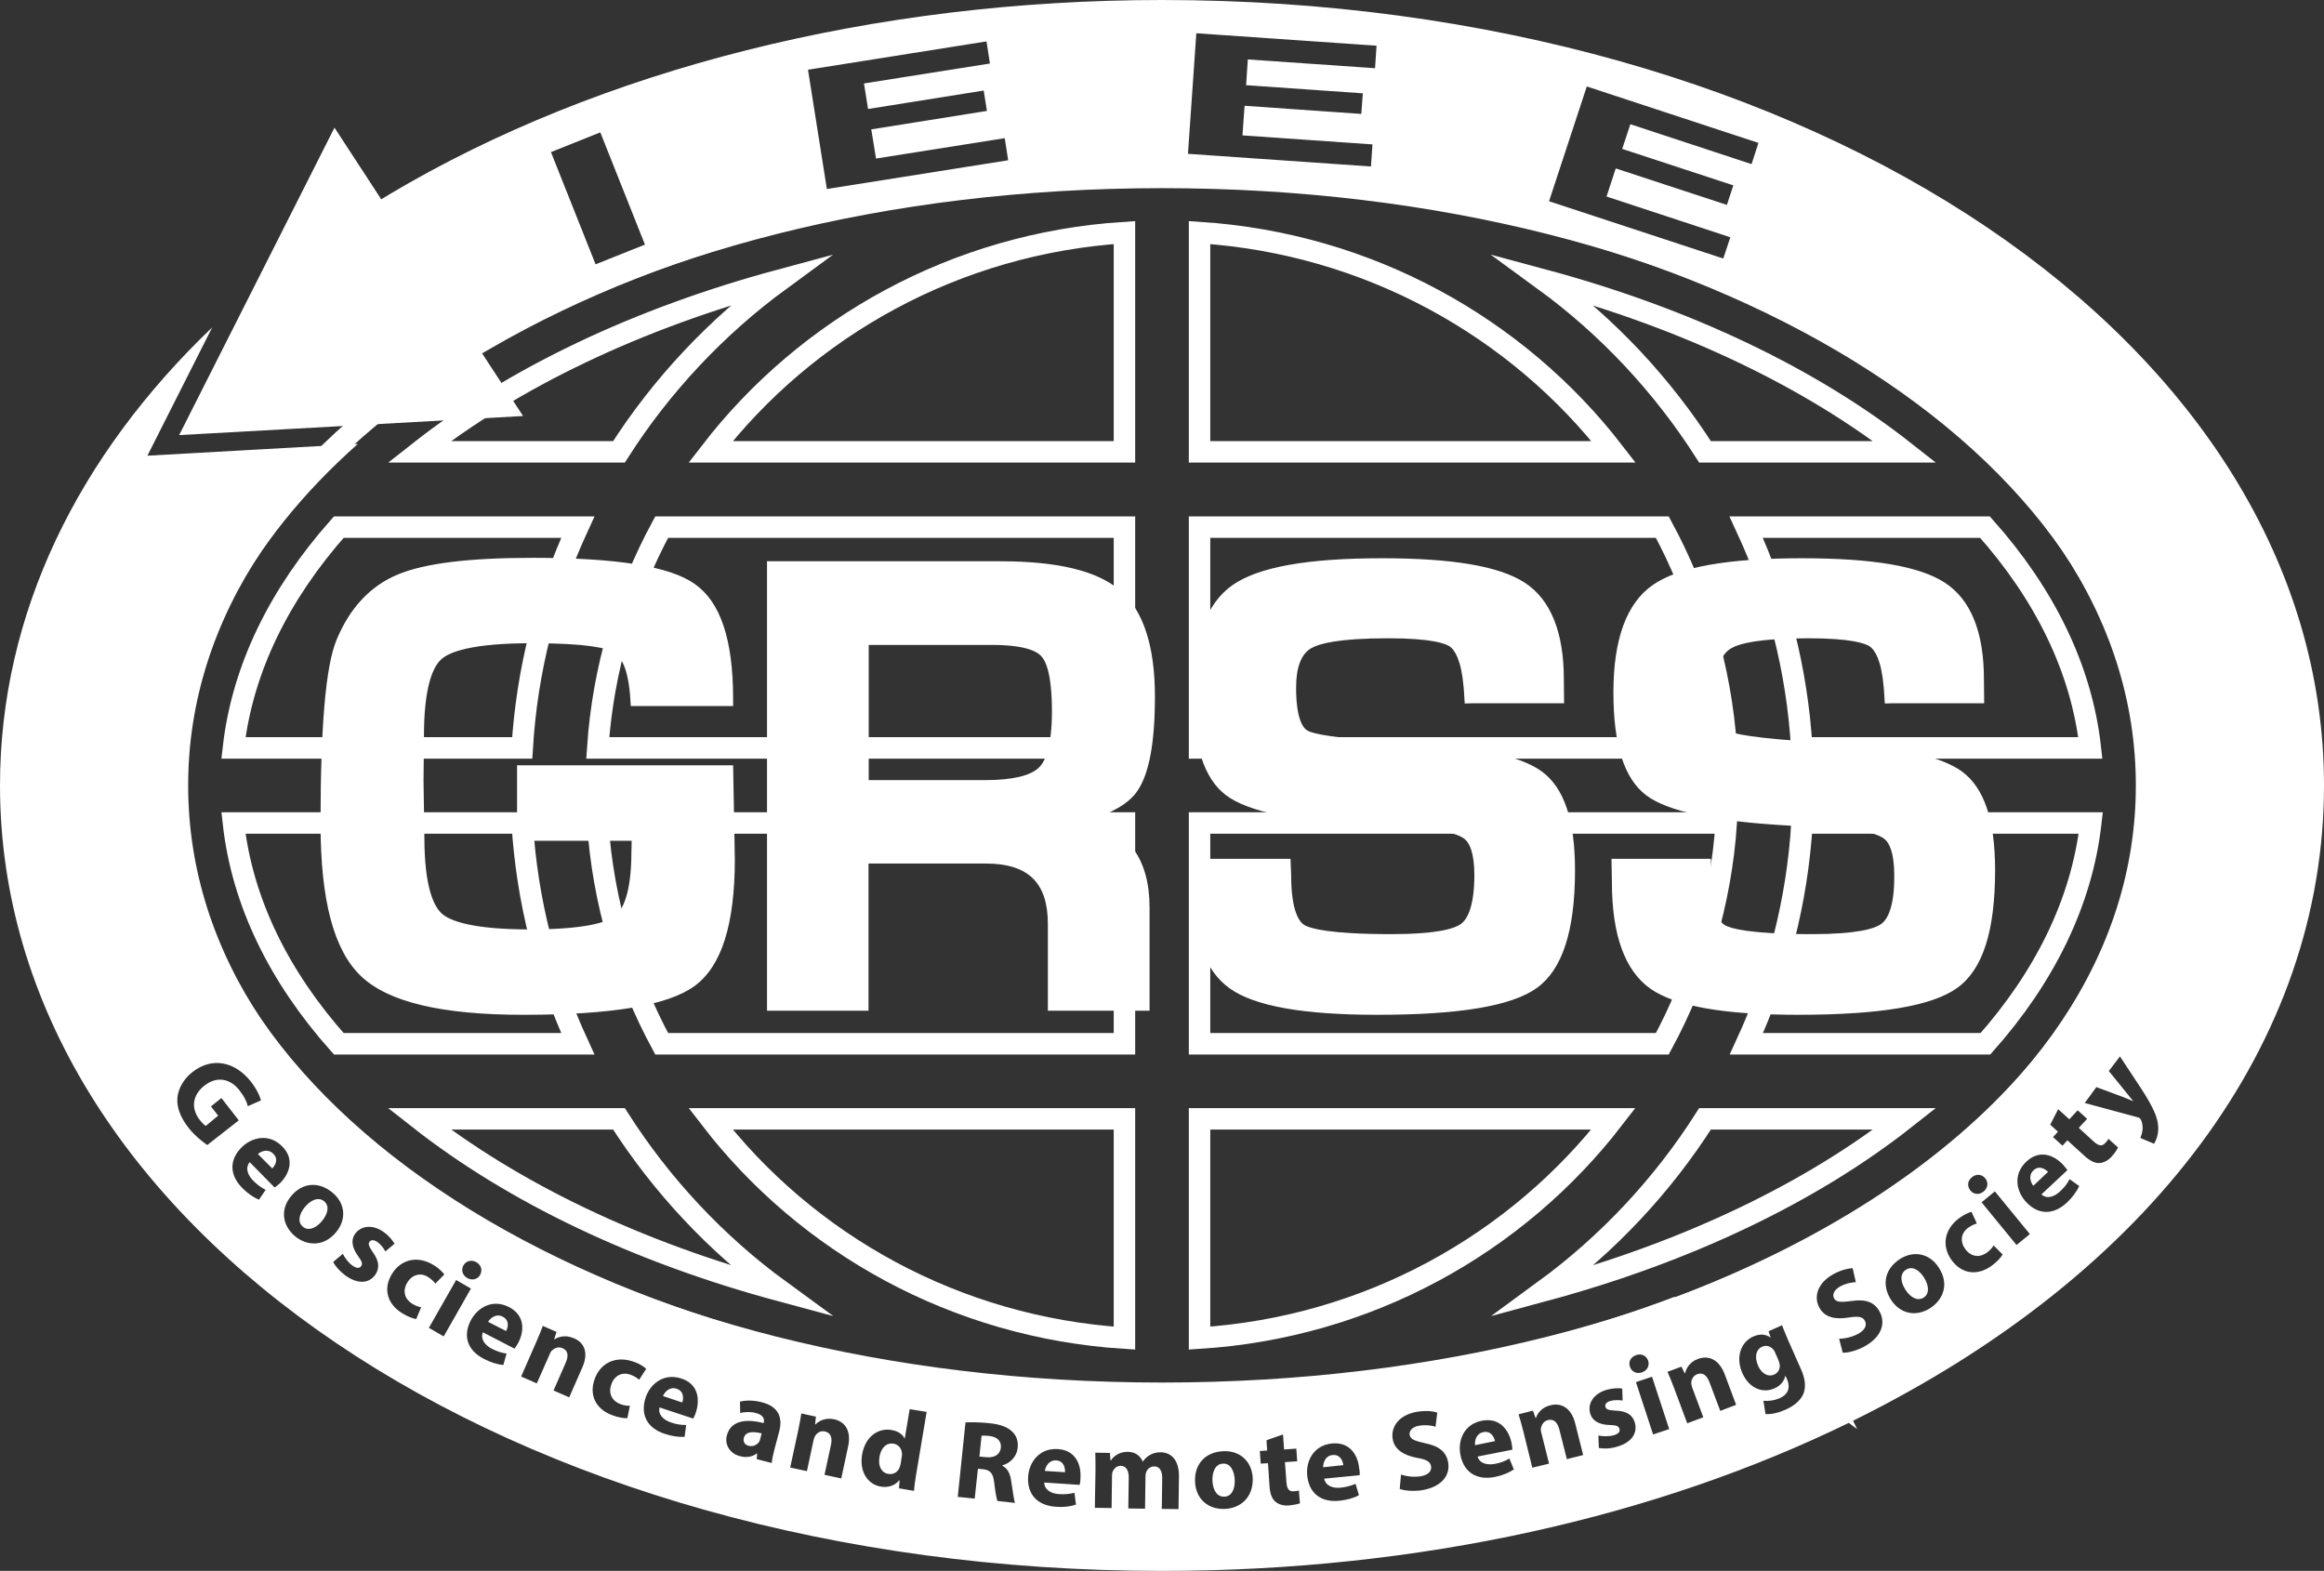 <?xml version="1.0" encoding="utf-8"?>
<!-- Generator: Adobe Illustrator 23.0.1, SVG Export Plug-In . SVG Version: 6.00 Build 0)  -->
<svg version="1.1" xmlns="http://www.w3.org/2000/svg" xmlns:xlink="http://www.w3.org/1999/xlink" x="0px" y="0px"
	 viewBox="0 0 108.32 73.22" style="enable-background:new 0 0 108.32 73.22;" xml:space="preserve">
<rect x="0" y="0" width="108.32" height="73.22" fill="#333333" stroke="none"/>
<style type="text/css">
	.st0{fill:none;stroke:#FFFFFF;stroke-miterlimit:10;}
	.st1{fill:#FFFFFF;enable-background:new    ;}
</style>
<g id="Layer_2">
</g>
<g id="Layer_1">
	<g id="XMLID_241_">
		<g>
			<g id="XMLID_495_">
				<path id="XMLID_559_" class="st0" d="M54.16,8.27c-25.86,0-45.89,12.16-45.89,28.34c0,16.18,20.03,28.33,45.89,28.33
					c25.86,0,45.89-12.16,45.89-28.33C100.05,20.43,80.02,8.27,54.16,8.27z M81.4,48.65c1.46-3.17,2.37-6.64,2.59-10.29h13.46
					c-0.42,3.69-2.15,7.18-4.91,10.29H81.4z M33.12,52.15h19.29v10.22C44.54,61.87,37.6,57.97,33.12,52.15z M15.79,48.65
					c-2.77-3.11-4.5-6.59-4.91-10.29h13.46c0.22,3.65,1.13,7.12,2.59,10.29H15.79z M26.93,24.57c-1.46,3.17-2.37,6.64-2.59,10.29
					H10.88c0.42-3.7,2.15-7.18,4.91-10.29H26.93z M75.21,21.06H55.91V10.84C63.78,11.35,70.72,15.25,75.21,21.06z M77.48,24.57
					c1.68,3.11,2.73,6.59,2.98,10.29H55.91V24.57H77.48z M52.41,24.57v10.29H27.86c0.25-3.69,1.3-7.18,2.98-10.29H52.41z
					 M33.12,21.06c4.49-5.82,11.42-9.72,19.29-10.22v10.22H33.12z M27.86,38.36h24.55v10.29H30.84
					C29.16,45.54,28.11,42.06,27.86,38.36z M55.91,52.15h19.29c-4.49,5.82-11.42,9.72-19.29,10.22V52.15z M55.91,48.65V38.36h24.55
					c-0.25,3.69-1.3,7.18-2.98,10.29H55.91z M83.98,34.86c-0.22-3.65-1.12-7.12-2.59-10.29h11.13c2.77,3.11,4.5,6.59,4.91,10.29
					H83.98z M88.78,21.06h-9.31c-1.98-3.1-4.53-5.83-7.52-8.01C78.63,14.85,84.41,17.62,88.78,21.06z M28.85,21.06h-9.31
					c4.37-3.44,10.15-6.21,16.83-8.01C33.38,15.24,30.83,17.96,28.85,21.06z M19.54,52.15h9.31c1.98,3.1,4.53,5.83,7.52,8.01
					C29.69,58.36,23.92,55.59,19.54,52.15z M79.47,52.15h9.31c-4.37,3.44-10.15,6.21-16.82,8.01
					C74.94,57.98,77.49,55.26,79.47,52.15z"/>
				<path id="XMLID_496_" class="st1" d="M20.58,30.72c0.38-0.34,1.43-0.74,4.21-0.74c2.58,0,3.52,0.23,3.84,0.43
					c0.29,0.18,0.66,0.7,0.75,2.18l0.02,0.32h4.77v-0.34c0-2.77-0.59-4.52-1.8-5.36c-1.17-0.82-3.64-1.21-7.53-1.21
					c-2.96,0-5.02,0.25-6.28,0.77c-1.29,0.53-2.26,1.56-2.88,3.07c-0.5,1.22-0.74,4.01-0.74,8.53c0,3.6,0.62,5.94,1.9,7.14
					c1.27,1.2,3.75,1.79,7.56,1.79c4.13,0,6.73-0.44,7.97-1.34c1.26-0.92,1.88-2.86,1.88-5.93c0-0.01-0.08-4.36-0.08-4.36H24.1v3.52
					c0,0,4.71,0,5.34,0c0,0.24-0.01,0.48-0.01,0.48c0,2.01-0.42,2.76-0.77,3.03c-0.36,0.28-1.35,0.62-3.97,0.62
					c-2.69,0-3.71-0.4-4.09-0.73c-0.37-0.33-0.82-1.21-0.82-3.57c0-0.01-0.04-2.6-0.04-2.6l0.02-2.03
					C19.75,31.96,20.2,31.05,20.58,30.72z M53.03,36.84c0.54-0.81,0.8-2.25,0.8-4.38c0-2.34-0.54-4-1.6-4.92
					c-1.06-0.93-2.91-1.38-5.63-1.38H35.75v20.95h4.73c0,0,0-6.24,0-6.86c0.62,0,5.47,0,5.47,0c1.97,0,2.89,0.89,2.89,2.81v4.05
					h4.74v-4.82c0-2.24-1.01-3.59-2.84-4.05C51.78,37.91,52.62,37.47,53.03,36.84z M48.44,35.76c-0.38,0.39-1.24,0.6-2.5,0.6
					c0,0-4.83,0-5.45,0v-6.3c0.63,0,5.73,0,5.73,0c1.51,0,2.09,0.28,2.31,0.52c0.23,0.24,0.5,0.89,0.5,2.58
					C49.03,34.81,48.71,35.49,48.44,35.76z M68.1,43.06c-0.3,0.22-1.1,0.48-3.24,0.48c-2.93,0-3.8-0.27-4.06-0.42
					c-0.23-0.14-0.62-0.63-0.62-2.32c0-0.01-0.03-0.77-0.03-0.77h-4.63l0.02,1.09c0,2.45,0.6,4.12,1.79,4.96
					c1.17,0.82,3.42,1.22,6.87,1.22c3.83,0,6.26-0.41,7.43-1.25c1.19-0.86,1.78-2.66,1.78-5.49c0-2.32-0.5-3.82-1.53-4.59
					c-1-0.74-3.08-1.19-6.35-1.36c-3.43-0.18-4.34-0.42-4.58-0.55c-0.2-0.11-0.54-0.51-0.54-2.01c0-0.95,0.24-1.57,0.71-1.84
					c0.36-0.21,1.28-0.46,3.57-0.46c2.02,0,2.67,0.24,2.88,0.38c0.23,0.16,0.54,0.62,0.65,1.91c0-0.03,0.03,0.43,0.03,0.43
					l0.02,0.32l0.33-0.01h4.3l-0.01-1.11c0-2.2-0.61-3.72-1.82-4.51c-1.18-0.77-3.36-1.14-6.66-1.14c-3.48,0-5.76,0.41-6.96,1.25
					c-1.22,0.85-1.84,2.53-1.84,5c0,2.45,0.5,4.02,1.54,4.8c1,0.75,3.18,1.22,6.65,1.41l2.23,0.13c1.46,0.08,2.02,0.32,2.24,0.5
					c0.21,0.17,0.45,0.61,0.45,1.7C68.71,42.29,68.38,42.85,68.1,43.06z M87.69,43.06c-0.3,0.22-1.1,0.48-3.24,0.48
					c-2.93,0-3.8-0.27-4.06-0.42c-0.23-0.14-0.62-0.63-0.62-2.32c0-0.01-0.03-0.77-0.03-0.77h-4.63l0.02,1.09
					c0,2.45,0.6,4.12,1.79,4.96c1.17,0.82,3.42,1.22,6.87,1.22c3.83,0,6.26-0.41,7.43-1.25c1.2-0.86,1.77-2.66,1.77-5.49
					c0-2.32-0.5-3.82-1.53-4.59c-1-0.74-3.08-1.19-6.35-1.36c-3.43-0.18-4.34-0.42-4.58-0.55c-0.2-0.11-0.54-0.51-0.54-2.01
					c0-0.95,0.24-1.57,0.71-1.84c0.36-0.21,1.28-0.46,3.57-0.46c2.02,0,2.67,0.24,2.88,0.38c0.23,0.16,0.54,0.62,0.65,1.91
					c0-0.03,0.03,0.43,0.03,0.43l0.02,0.32l0.33-0.01h4.3l-0.01-1.11c0-2.21-0.61-3.72-1.82-4.51c-1.18-0.77-3.36-1.14-6.66-1.14
					c-3.48,0-5.76,0.41-6.96,1.25v0c-1.22,0.85-1.83,2.53-1.83,5c0,2.45,0.5,4.02,1.53,4.8c1,0.75,3.18,1.22,6.65,1.41l2.22,0.13
					c1.46,0.08,2.02,0.32,2.24,0.5c0.21,0.17,0.45,0.61,0.45,1.7C88.3,42.29,87.97,42.85,87.69,43.06z M108.32,36.61
					C108.32,16.08,84.53,0,54.16,0C40.74,0,27.95,3.22,18.13,9.07l-0.36,0.22c0,0-1.62-2.48-2.18-3.34
					c-0.57,1.13-6.67,13.2-7.24,14.33c1.26-0.07,14.77-0.82,16.03-0.89c-0.53-0.81-1.91-2.92-1.91-2.92l0.4-0.23
					c8.49-4.93,19.61-7.65,31.29-7.65c25.13,0,45.58,12.57,45.58,28.02c0,9.8-8.1,18.72-21.67,23.86l-0.01-0.03
					c-6.95,2.65-15.14,4.18-23.9,4.18c-25.13,0-45.58-12.57-45.58-28.02c0-5.91,3.01-11.39,8.1-15.91l-9.81,0.55l3.02-5.98
					C3.65,21.23,0,28.58,0,36.61c0,20.53,23.79,36.61,54.16,36.61c12.07,0,23.1-2.55,32.01-6.9l0.39,0.29l-0.19-0.39
					C100.32,59.34,108.32,48.55,108.32,36.61z M27.76,12.32l-2.08-5.23l2.3-0.92l2.08,5.23L27.76,12.32z M38.54,8.81l-0.88-5.56
					l8.32-1.32l0.16,1.03l-5.87,0.93l0.19,1.19l5.39-0.86L46,5.17l-5.39,0.86l0.22,1.36l6-0.95l0.16,1.03L38.54,8.81z M64.09,3.18
					l-5.93-0.41l-0.08,1.2l5.44,0.38l-0.07,0.96l-5.44-0.38l-0.1,1.38l6.06,0.42L63.9,7.76l-8.53-0.59l0.39-5.62l8.4,0.58
					L64.09,3.18z M81.64,7.65l-5.65-1.86l-0.38,1.15l5.18,1.7l-0.3,0.91l-5.18-1.7l-0.43,1.31l5.77,1.9l-0.33,0.99l-8.12-2.67
					l1.76-5.35l8,2.63L81.64,7.65z M97.71,50.67l1.24,0.46c0.15,0.06,0.33,0.13,0.46,0.19l0.01-0.01c-0.09-0.11-0.22-0.26-0.31-0.38
					l-0.82-1.01l0.52-0.68l0.99,1.5c0.59,0.91,0.76,1.35,0.79,1.74c0.03,0.36-0.08,0.65-0.19,0.83l-0.64-0.27
					c0.04-0.09,0.08-0.22,0.1-0.36c0.02-0.14,0-0.32-0.06-0.46c-0.02-0.05-0.04-0.08-0.07-0.1c-0.02-0.02-0.06-0.04-0.12-0.05
					l-2.44-0.66L97.71,50.67z M91.91,54.87c0.21-0.17,0.46-0.14,0.62,0.05c0.15,0.18,0.14,0.44-0.08,0.62l0,0
					c-0.21,0.17-0.46,0.13-0.61-0.05C91.68,55.29,91.7,55.04,91.91,54.87z M76.26,63.16c0.26-0.09,0.48,0.04,0.56,0.26
					c0.07,0.22-0.03,0.46-0.3,0.55l0,0c-0.25,0.08-0.48-0.04-0.55-0.27C75.89,63.48,76,63.25,76.26,63.16z M21.6,58.98
					c0.12-0.21,0.37-0.28,0.6-0.15c0.24,0.14,0.29,0.38,0.18,0.59c-0.12,0.21-0.36,0.28-0.6,0.15l0,0
					C21.54,59.43,21.49,59.18,21.6,58.98z M8.79,52.57c-0.4-0.51-0.56-0.98-0.52-1.42c0.05-0.44,0.3-0.87,0.71-1.19
					c0.93-0.72,1.99-0.46,2.71,0.45c0.28,0.36,0.43,0.69,0.47,0.88l-0.61,0.27c-0.05-0.21-0.15-0.43-0.39-0.74
					c-0.41-0.53-1.03-0.69-1.63-0.22c-0.58,0.45-0.63,1.08-0.22,1.6c0.11,0.14,0.22,0.24,0.28,0.28L10.17,52l-0.34-0.43l0.49-0.39
					l0.81,1.04l-1.47,1.15C9.46,53.23,9.08,52.94,8.79,52.57z M12.8,55.35l-1.16-1.18c-0.22,0.26-0.1,0.6,0.16,0.86
					c0.19,0.19,0.37,0.32,0.58,0.43l-0.31,0.46c-0.26-0.11-0.53-0.3-0.77-0.54c-0.62-0.62-0.61-1.33-0.04-1.9
					c0.46-0.46,1.26-0.68,1.89-0.05c0.59,0.59,0.35,1.27-0.1,1.72C12.95,55.24,12.85,55.32,12.8,55.35z M13.75,57.62L13.75,57.62
					c-0.58-0.49-0.71-1.24-0.18-1.87c0.53-0.64,1.29-0.69,1.93-0.16c0.6,0.5,0.66,1.25,0.16,1.85
					C15.06,58.15,14.27,58.05,13.75,57.62z M17.59,57.89c-0.16-0.11-0.29-0.11-0.37-0.01c-0.07,0.1-0.03,0.21,0.16,0.49
					c0.3,0.42,0.32,0.74,0.11,1.05c-0.28,0.39-0.79,0.46-1.39,0.03c-0.27-0.2-0.47-0.43-0.57-0.63l0.45-0.38
					c0.07,0.16,0.26,0.42,0.45,0.55c0.2,0.14,0.32,0.13,0.4,0.03c0.08-0.11,0.05-0.21-0.13-0.46c-0.33-0.45-0.33-0.81-0.15-1.05
					c0.28-0.39,0.83-0.45,1.34-0.08c0.24,0.17,0.41,0.39,0.5,0.54l-0.43,0.36C17.91,58.22,17.77,58.02,17.59,57.89z M18.99,59.77
					c-0.25,0.4-0.12,0.78,0.21,0.99c0.16,0.1,0.3,0.15,0.43,0.17l-0.23,0.55c-0.16-0.02-0.41-0.12-0.67-0.28
					c-0.7-0.44-0.88-1.16-0.45-1.84c0.4-0.64,1.17-0.88,1.97-0.37c0.18,0.11,0.35,0.27,0.46,0.41l-0.42,0.43
					c-0.06-0.09-0.16-0.19-0.34-0.31C19.6,59.3,19.21,59.41,18.99,59.77z M19.99,61.89l1.27-2.23l0.69,0.4l-1.27,2.23L19.99,61.89z
					 M23.98,62.86l-1.47-0.76c-0.13,0.31,0.09,0.6,0.42,0.77c0.24,0.12,0.46,0.19,0.68,0.22l-0.15,0.53
					c-0.28-0.02-0.59-0.12-0.9-0.28c-0.78-0.4-0.99-1.07-0.62-1.79c0.3-0.58,0.99-1.03,1.78-0.63c0.74,0.38,0.73,1.1,0.44,1.66
					C24.09,62.71,24.02,62.81,23.98,62.86z M27.14,63.74l-0.61,1.39l-0.73-0.32l0.57-1.3c0.13-0.3,0.12-0.56-0.15-0.67
					c-0.2-0.09-0.38,0-0.5,0.11c-0.04,0.04-0.08,0.11-0.1,0.17l-0.6,1.36l-0.73-0.32l0.7-1.6c0.13-0.29,0.23-0.54,0.31-0.76
					l0.64,0.28l-0.11,0.34l0.01,0.01c0.16-0.11,0.5-0.23,0.89-0.06C27.23,62.56,27.45,63.05,27.14,63.74z M29.4,64.08
					c-0.39-0.15-0.76,0.03-0.9,0.43c-0.17,0.44,0.04,0.79,0.4,0.93c0.18,0.07,0.33,0.09,0.46,0.08l-0.12,0.58
					c-0.16,0.01-0.43-0.03-0.71-0.14c-0.78-0.29-1.09-0.96-0.8-1.72c0.27-0.7,0.97-1.09,1.86-0.75c0.2,0.07,0.4,0.19,0.53,0.31
					l-0.33,0.51C29.71,64.24,29.59,64.15,29.4,64.08z M32.44,65.82c-0.04,0.13-0.1,0.24-0.13,0.3l-1.57-0.52
					c-0.08,0.33,0.18,0.58,0.53,0.7c0.26,0.09,0.48,0.12,0.71,0.12l-0.07,0.55c-0.28,0.02-0.6-0.03-0.93-0.14
					c-0.83-0.27-1.14-0.91-0.89-1.68c0.2-0.62,0.82-1.17,1.66-0.9C32.54,64.5,32.63,65.21,32.44,65.82z M36.32,66.71l-0.23,0.87
					c-0.06,0.23-0.11,0.47-0.12,0.61l-0.7-0.18l0.02-0.26l-0.02,0c-0.21,0.16-0.5,0.2-0.79,0.12c-0.5-0.13-0.71-0.58-0.6-0.97
					c0.17-0.65,0.83-0.8,1.71-0.57l0.01-0.03c0.03-0.13,0.01-0.34-0.37-0.44c-0.25-0.07-0.55-0.05-0.73,0l-0.01-0.53
					c0.2-0.05,0.57-0.09,1.02,0.03C36.34,65.57,36.47,66.13,36.32,66.71z M39.53,67.42l-0.32,1.49l-0.78-0.17l0.3-1.39
					c0.07-0.32,0-0.57-0.28-0.63c-0.22-0.05-0.38,0.08-0.46,0.21c-0.03,0.05-0.05,0.12-0.07,0.19l-0.31,1.45l-0.78-0.17l0.37-1.71
					c0.07-0.31,0.11-0.58,0.15-0.81l0.68,0.15l-0.04,0.36l0.02,0c0.14-0.14,0.44-0.33,0.86-0.24
					C39.38,66.26,39.69,66.68,39.53,67.42z M42.7,68.73c-0.05,0.29-0.09,0.59-0.1,0.76l-0.7-0.12L41.93,69l-0.02,0
					c-0.2,0.25-0.54,0.35-0.86,0.29c-0.6-0.1-1-0.69-0.87-1.48c0.14-0.85,0.75-1.26,1.36-1.16c0.32,0.05,0.54,0.21,0.62,0.4l0.01,0
					l0.23-1.37l0.79,0.13L42.7,68.73z M47.13,69.02c0.07,0.41,0.12,0.89,0.18,1.03l-0.82-0.09c-0.04-0.1-0.1-0.4-0.15-0.85
					c-0.05-0.45-0.19-0.59-0.52-0.63l-0.24-0.02l-0.15,1.39l-0.79-0.08l0.36-3.47c0.26-0.02,0.64-0.01,1.07,0.03
					c0.52,0.05,0.88,0.17,1.11,0.4c0.2,0.19,0.29,0.45,0.25,0.77c-0.05,0.44-0.4,0.72-0.71,0.8l0,0.02
					C46.96,68.44,47.08,68.68,47.13,69.02z M50.32,69.21l-1.65-0.11c0.01,0.34,0.32,0.52,0.69,0.54c0.27,0.02,0.5-0.01,0.72-0.06
					l0.07,0.55c-0.27,0.09-0.59,0.13-0.94,0.1c-0.87-0.06-1.34-0.59-1.29-1.4c0.04-0.65,0.5-1.34,1.38-1.29
					c0.83,0.05,1.1,0.72,1.06,1.35C50.36,69.03,50.34,69.15,50.32,69.21z M54.93,70.34l-0.78-0.01l0.02-1.39
					c0.01-0.37-0.11-0.59-0.37-0.59c-0.19,0-0.32,0.12-0.38,0.27c-0.02,0.06-0.03,0.14-0.03,0.2l-0.02,1.5l-0.78-0.01l0.02-1.44
					c0-0.32-0.11-0.54-0.37-0.55c-0.21,0-0.33,0.15-0.38,0.28c-0.03,0.06-0.03,0.14-0.03,0.2l-0.02,1.49l-0.78-0.01l0.03-1.75
					c0-0.32,0-0.59-0.01-0.82l0.68,0.01l0.03,0.35h0.02c0.11-0.17,0.35-0.4,0.78-0.4c0.34,0,0.59,0.18,0.7,0.45h0.01
					c0.1-0.14,0.21-0.24,0.34-0.31c0.14-0.08,0.3-0.12,0.49-0.12c0.49,0.01,0.86,0.36,0.85,1.13L54.93,70.34z M57.08,70.33
					L57.08,70.33c-0.76,0.03-1.35-0.45-1.38-1.28c-0.03-0.83,0.5-1.38,1.33-1.41c0.78-0.03,1.33,0.49,1.36,1.27
					C58.41,69.85,57.76,70.31,57.08,70.33z M60.06,70.17c-0.26,0.02-0.48-0.06-0.62-0.18c-0.16-0.14-0.25-0.38-0.27-0.74l-0.07-1.05
					l-0.34,0.02l-0.04-0.59l0.34-0.02l-0.03-0.48l0.77-0.27l0.05,0.7l0.57-0.04l0.04,0.59l-0.57,0.04l0.07,0.93
					c0.02,0.31,0.11,0.45,0.35,0.43c0.11-0.01,0.16-0.02,0.23-0.04l0.05,0.6C60.48,70.11,60.28,70.15,60.06,70.17z M63.37,68.76
					l-1.65,0.16c0.06,0.33,0.4,0.46,0.77,0.42c0.27-0.03,0.49-0.09,0.69-0.18l0.16,0.53c-0.25,0.14-0.56,0.22-0.91,0.26
					c-0.87,0.09-1.42-0.36-1.5-1.17c-0.07-0.65,0.27-1.41,1.15-1.5c0.83-0.08,1.21,0.53,1.27,1.16
					C63.38,68.58,63.38,68.7,63.37,68.76z M66.27,69.46c-0.4,0.06-0.81,0.02-1.03-0.06l0.06-0.67c0.23,0.08,0.57,0.13,0.91,0.08
					c0.36-0.06,0.53-0.24,0.49-0.47c-0.03-0.21-0.22-0.32-0.66-0.39c-0.61-0.12-1.05-0.38-1.13-0.89c-0.09-0.6,0.34-1.13,1.16-1.26
					c0.4-0.06,0.7-0.03,0.92,0.04l-0.08,0.66c-0.15-0.05-0.42-0.1-0.75-0.05c-0.34,0.05-0.48,0.24-0.46,0.42
					c0.04,0.22,0.24,0.29,0.73,0.4c0.65,0.13,0.99,0.41,1.07,0.91C67.59,68.74,67.23,69.3,66.27,69.46z M69.68,68.84
					c-0.86,0.17-1.45-0.22-1.61-1.02c-0.13-0.64,0.13-1.43,1-1.6c0.81-0.16,1.25,0.41,1.38,1.03c0.03,0.13,0.04,0.26,0.04,0.32
					l-1.62,0.32c0.09,0.32,0.44,0.41,0.81,0.34c0.27-0.05,0.48-0.13,0.67-0.25l0.21,0.51C70.32,68.65,70.02,68.77,69.68,68.84z
					 M73.03,68.01l-0.35-1.38c-0.08-0.32-0.25-0.51-0.53-0.44c-0.21,0.05-0.3,0.23-0.33,0.39c-0.01,0.06,0,0.13,0.02,0.2l0.36,1.44
					l-0.78,0.19l-0.42-1.7c-0.08-0.31-0.15-0.57-0.22-0.79l0.67-0.17l0.12,0.34l0.02,0c0.06-0.19,0.25-0.49,0.67-0.59
					c0.51-0.13,0.98,0.12,1.16,0.85l0.37,1.47L73.03,68.01z M75.37,67.43c-0.32,0.1-0.63,0.1-0.85,0.06l-0.02-0.58
					c0.17,0.04,0.49,0.05,0.71-0.01c0.23-0.07,0.31-0.17,0.27-0.3c-0.04-0.13-0.13-0.17-0.44-0.18c-0.56-0.01-0.84-0.24-0.92-0.53
					c-0.14-0.46,0.15-0.93,0.76-1.11c0.29-0.08,0.56-0.09,0.73-0.06l0.02,0.56c-0.13-0.02-0.37-0.04-0.57,0.02
					c-0.19,0.05-0.27,0.16-0.23,0.28c0.04,0.12,0.15,0.15,0.48,0.17c0.52,0.02,0.78,0.2,0.89,0.56
					C76.33,66.78,76.07,67.23,75.37,67.43z M77.05,66.86l-0.8-2.44L77,64.17l0.8,2.44L77.05,66.86z M80.18,65.76l-0.5-1.33
					c-0.12-0.31-0.3-0.48-0.57-0.38c-0.21,0.08-0.28,0.27-0.28,0.42c0,0.06,0.02,0.13,0.04,0.2l0.52,1.39l-0.75,0.28l-0.61-1.64
					c-0.11-0.3-0.22-0.55-0.31-0.76l0.65-0.24l0.16,0.32l0.01-0.01c0.04-0.19,0.19-0.52,0.6-0.67c0.49-0.18,0.98,0.01,1.25,0.72
					l0.53,1.42L80.18,65.76z M84.04,65c-0.16,0.33-0.48,0.56-0.83,0.71c-0.31,0.14-0.66,0.22-0.92,0.2l-0.1-0.62
					c0.19,0.02,0.48,0,0.76-0.12c0.35-0.15,0.53-0.45,0.34-0.89l-0.07-0.15l-0.01,0c-0.05,0.25-0.23,0.46-0.5,0.58
					c-0.58,0.26-1.2-0.03-1.5-0.71c-0.33-0.76-0.06-1.46,0.52-1.71c0.32-0.14,0.59-0.09,0.79,0.05l0.01,0l-0.1-0.29l0.63-0.28
					c0.06,0.16,0.14,0.36,0.29,0.71l0.58,1.31C84.13,64.23,84.2,64.64,84.04,65z M86.88,62.77c-0.36,0.19-0.76,0.29-0.99,0.28
					l-0.17-0.65c0.24,0,0.59-0.07,0.89-0.23c0.32-0.18,0.42-0.4,0.31-0.61c-0.1-0.19-0.31-0.22-0.76-0.15
					c-0.62,0.1-1.11,0-1.36-0.46c-0.29-0.53-0.06-1.18,0.67-1.57c0.36-0.19,0.65-0.26,0.88-0.27l0.15,0.65
					c-0.15,0.01-0.43,0.04-0.73,0.2c-0.3,0.17-0.37,0.39-0.29,0.55c0.11,0.2,0.33,0.19,0.82,0.13c0.66-0.1,1.07,0.05,1.31,0.5
					C87.89,61.65,87.73,62.31,86.88,62.77z M89.97,60.97L89.97,60.97c-0.64,0.41-1.39,0.3-1.84-0.4c-0.44-0.7-0.27-1.44,0.43-1.89
					c0.66-0.42,1.4-0.24,1.81,0.41C90.88,59.88,90.54,60.6,89.97,60.97z M92.84,58.99c-0.67,0.49-1.4,0.4-1.88-0.26
					c-0.44-0.61-0.39-1.41,0.38-1.97c0.17-0.12,0.38-0.23,0.55-0.28l0.25,0.55c-0.1,0.02-0.24,0.08-0.41,0.2
					c-0.34,0.25-0.38,0.65-0.13,0.99c0.28,0.38,0.68,0.4,1,0.17c0.15-0.11,0.25-0.22,0.32-0.34l0.42,0.42
					C93.27,58.6,93.09,58.81,92.84,58.99z M93.99,58.03l-1.63-1.99l0.62-0.51l1.63,1.99L93.99,58.03z M96.34,56.05
					c-0.64,0.6-1.35,0.57-1.9-0.02c-0.45-0.48-0.64-1.28,0.01-1.89c0.61-0.57,1.28-0.31,1.71,0.15c0.09,0.1,0.16,0.2,0.2,0.25
					l-1.21,1.13c0.25,0.23,0.59,0.12,0.87-0.14c0.2-0.19,0.34-0.36,0.44-0.57l0.45,0.32C96.79,55.55,96.59,55.81,96.34,56.05z
					 M98.42,53.91c-0.17,0.19-0.38,0.29-0.57,0.3c-0.21,0.01-0.44-0.1-0.71-0.35l-0.78-0.71l-0.23,0.25l-0.44-0.4l0.23-0.25
					l-0.36-0.33l0.37-0.72l0.52,0.47l0.39-0.42l0.44,0.4l-0.39,0.42l0.69,0.63c0.23,0.21,0.39,0.25,0.55,0.07
					c0.07-0.08,0.11-0.12,0.14-0.19l0.45,0.4C98.68,53.58,98.57,53.75,98.42,53.91z M12.02,53.79l0.67,0.67
					c0.13-0.13,0.31-0.43,0.05-0.68C12.5,53.53,12.18,53.65,12.02,53.79z M94.78,54.55c-0.25,0.23-0.14,0.55-0.01,0.72l0.69-0.65
					C95.33,54.49,95.04,54.3,94.78,54.55z M49.23,68.07c-0.34-0.02-0.5,0.28-0.53,0.49l0.94,0.06
					C49.65,68.43,49.59,68.09,49.23,68.07z M46.11,66.93c-0.19-0.02-0.3-0.02-0.36-0.01l-0.1,0.97l0.31,0.03
					c0.4,0.04,0.65-0.13,0.69-0.44C46.68,67.16,46.47,66.97,46.11,66.93z M62.11,67.82c-0.34,0.03-0.44,0.36-0.44,0.57l0.94-0.1
					C62.59,68.1,62.47,67.78,62.11,67.82z M69.14,66.75c-0.34,0.07-0.41,0.4-0.39,0.61l0.93-0.19
					C69.64,66.98,69.49,66.68,69.14,66.75z M57.01,68.22c-0.38,0.01-0.51,0.41-0.5,0.79c0.02,0.44,0.21,0.76,0.55,0.75l0.01,0
					c0.32-0.01,0.5-0.33,0.48-0.79C57.53,68.59,57.37,68.2,57.01,68.22z M41.65,67.29c-0.36-0.06-0.6,0.23-0.66,0.63
					c-0.07,0.43,0.1,0.73,0.42,0.78c0.23,0.04,0.44-0.09,0.52-0.3c0.02-0.05,0.03-0.11,0.05-0.17l0.05-0.33
					c0.01-0.05,0.02-0.1,0.01-0.15C42.03,67.53,41.89,67.33,41.65,67.29z M82.74,63.05c-0.02-0.04-0.04-0.09-0.07-0.13
					c-0.14-0.17-0.33-0.24-0.54-0.15c-0.27,0.12-0.37,0.45-0.19,0.88c0.15,0.35,0.45,0.55,0.75,0.42c0.19-0.08,0.29-0.28,0.26-0.47
					c-0.01-0.07-0.04-0.15-0.06-0.21L82.74,63.05z M23.43,61.37c-0.3-0.16-0.57,0.06-0.68,0.24l0.84,0.43
					C23.68,61.87,23.76,61.54,23.43,61.37z M88.84,59.18c-0.32,0.2-0.24,0.61-0.03,0.93c0.23,0.37,0.57,0.55,0.85,0.37l0,0
					c0.27-0.17,0.26-0.54,0.02-0.93C89.48,59.23,89.15,58.98,88.84,59.18z M31.54,64.73c-0.33-0.11-0.55,0.14-0.64,0.34l0.9,0.3
					C31.86,65.19,31.89,64.85,31.54,64.73z M34.67,67.02c-0.05,0.2,0.06,0.33,0.23,0.37c0.19,0.05,0.38-0.04,0.48-0.18
					c0.02-0.04,0.04-0.08,0.05-0.13l0.07-0.27C35.09,66.71,34.75,66.72,34.67,67.02z M14.21,56.26c-0.28,0.34-0.35,0.71-0.09,0.92
					l0,0c0.24,0.2,0.59,0.09,0.89-0.27c0.24-0.29,0.38-0.68,0.1-0.92C14.82,55.76,14.46,55.96,14.21,56.26z"/>
			</g>
		</g>
	</g>
</g>
</svg>
